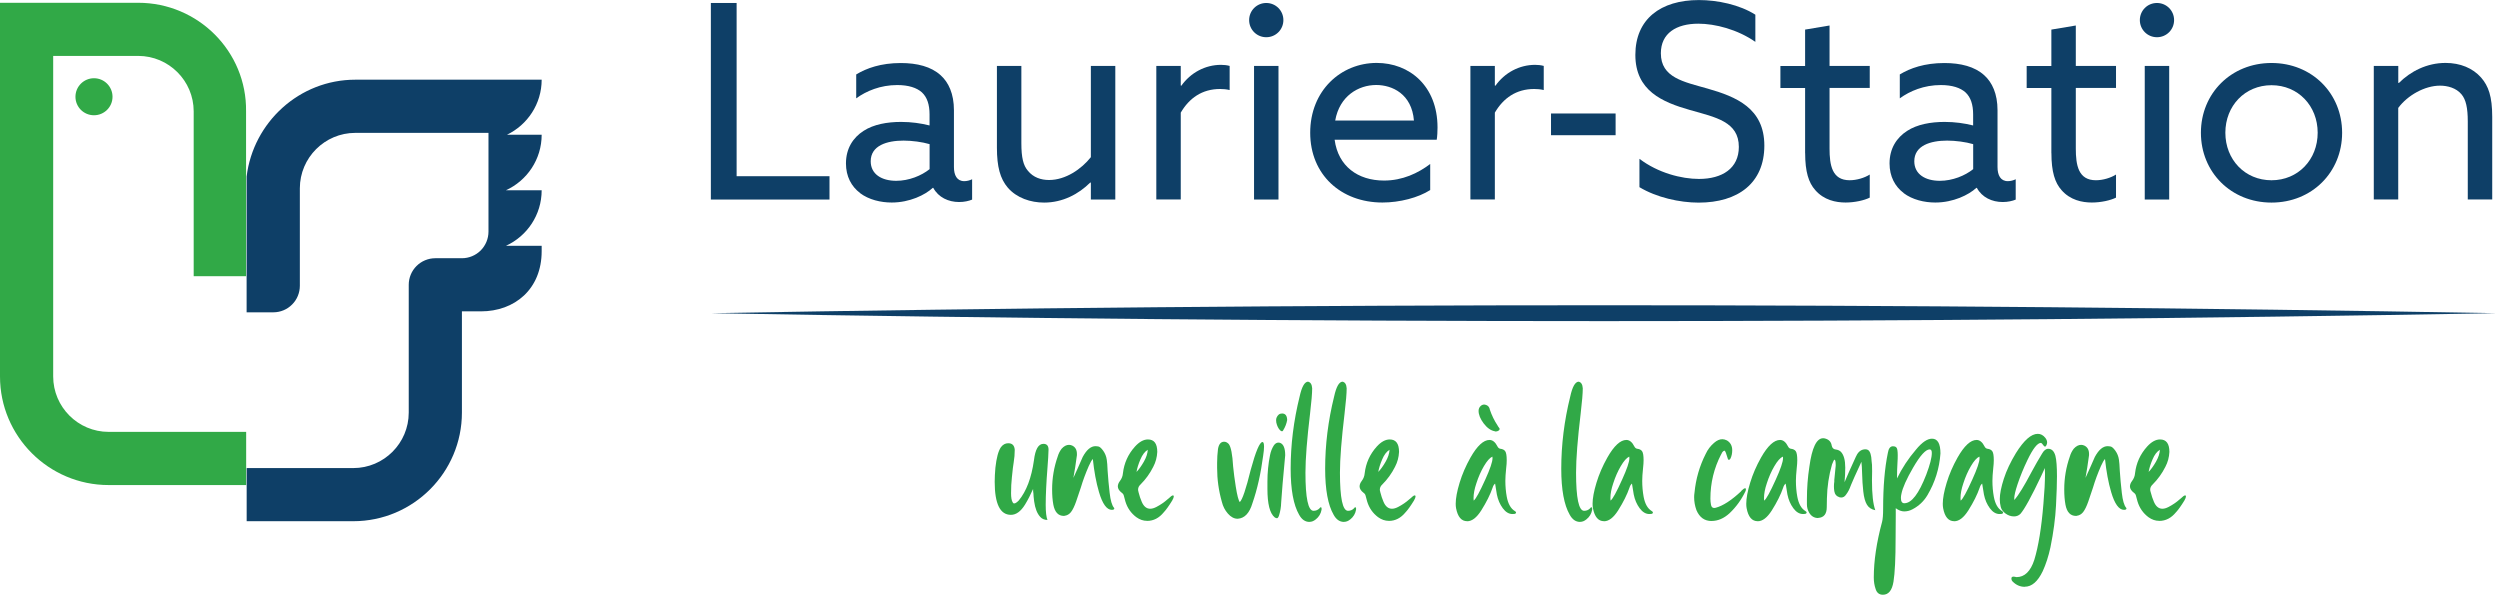 <svg width="495" height="118" viewBox="0 0 495 118" fill="none" xmlns="http://www.w3.org/2000/svg">
<g clip-path="url(#clip0_3488_709)">
<path d="M18.61 15.49C16.59 15.49 14.94 17.13 14.94 19.16C14.94 21.19 16.58 22.82 18.61 22.82C20.64 22.82 22.28 21.18 22.28 19.16C22.28 17.14 20.64 15.49 18.61 15.49Z" fill="#31A947"/>
<path d="M48.72 54.691V22.051C48.88 10.201 39.23 0.551 27.37 0.551H0V74.541C0 86.401 9.65 96.041 21.51 96.041H48.74V85.511H21.51C15.46 85.511 10.53 80.591 10.53 74.531V11.071H27.37C33.42 11.071 38.35 16.001 38.35 22.051V54.691H48.72Z" fill="#31A947"/>
<path d="M48.84 103.199H69.95C81.81 103.199 91.46 93.549 91.46 81.689V61.649H95.22C101.9 61.649 107.25 57.269 107.25 49.729V48.669H100.18C104.35 46.759 107.25 42.559 107.25 37.669H100.18C104.35 35.759 107.25 31.559 107.25 26.679H100.38C104.44 24.719 107.25 20.579 107.25 15.779H70.35C59.29 15.779 50.15 24.189 48.83 34.949V61.839H54.12C55.51 61.839 56.85 61.289 57.83 60.299C58.82 59.319 59.37 57.969 59.37 56.579V37.289C59.37 31.239 64.3 26.309 70.35 26.309H96.72V45.859C96.72 47.259 96.16 48.599 95.18 49.589C94.19 50.569 92.86 51.129 91.46 51.129H86.19C84.79 51.129 83.46 51.689 82.47 52.669C81.48 53.659 80.93 54.999 80.93 56.389V81.699C80.93 87.749 76.01 92.679 69.95 92.679H48.84V103.209V103.199Z" fill="#0E3F67"/>
<path d="M140.8 62.011C258.19 59.921 376.88 59.911 494.26 62.011C376.87 64.111 258.18 64.101 140.8 62.011Z" fill="#0E3F67"/>
<path d="M140.74 0.59H145.85V34.89H164.24V39.51H140.75V0.59H140.74Z" fill="#0E3F67"/>
<path d="M170.3 38.221C168.58 36.931 167.5 34.941 167.5 32.361C167.5 29.401 168.9 27.25 170.99 25.91C172.98 24.62 175.67 24.14 178.41 24.14C180.45 24.14 182.33 24.41 184.05 24.84V22.64C184.05 20.71 183.57 19.25 182.54 18.291C181.52 17.381 179.91 16.84 177.65 16.84C174.32 16.84 171.52 18.02 169.53 19.471V14.741C171.57 13.501 174.42 12.48 178.35 12.48C181.58 12.48 184.37 13.181 186.25 14.9C187.81 16.3 188.88 18.561 188.88 21.831V33.071C188.88 34.681 189.47 35.87 190.92 35.87C191.46 35.87 192.05 35.711 192.48 35.49V39.52C191.84 39.791 190.92 40.001 189.9 40.001C187.8 40.001 185.81 39.09 184.79 37.2H184.68C183.18 38.6 180.11 40.1 176.56 40.1C174.41 40.1 172.04 39.56 170.27 38.221H170.3ZM184.06 33.49V28.541C182.61 28.11 180.57 27.84 178.9 27.84C175.62 27.84 172.4 28.811 172.4 31.93C172.4 34.511 174.6 35.8 177.45 35.8C179.98 35.8 182.45 34.781 184.06 33.49Z" fill="#0E3F67"/>
<path d="M197.39 29.241V13.06H202.23V28.331C202.23 31.23 202.61 32.74 203.52 33.81C204.6 35.151 206.15 35.641 207.71 35.641C210.99 35.641 214.11 33.49 215.99 31.12V13.06H220.83V39.511H215.99V36.181L215.88 36.13C213.57 38.441 210.4 40.111 206.74 40.111C204.05 40.111 201.31 39.2 199.54 37.151C198.03 35.38 197.39 33.011 197.39 29.25V29.241Z" fill="#0E3F67"/>
<path d="M228.95 13.06H233.79V16.93L233.9 16.98C235.73 14.4 238.63 12.84 241.75 12.84C242.29 12.84 242.88 12.89 243.47 13.05V17.83C242.83 17.67 242.18 17.62 241.59 17.62C237.99 17.62 235.46 19.45 233.79 22.3V39.5H228.95V13.06Z" fill="#0E3F67"/>
<path d="M250.72 0.59C252.6 0.59 254.11 2.1 254.11 3.98C254.11 5.86 252.6 7.37 250.72 7.37C248.84 7.37 247.33 5.86 247.33 3.98C247.33 2.1 248.84 0.59 250.72 0.59ZM248.3 13.06H253.14V39.51H248.3V13.06Z" fill="#0E3F67"/>
<path d="M264.26 27.689C264.96 32.899 268.83 35.749 274.04 35.749C277.7 35.749 280.76 34.299 283.18 32.469V37.629C280.81 39.139 277.16 40.099 273.72 40.099C265.55 40.099 259.42 34.619 259.42 26.279C259.42 17.939 265.49 12.459 272.59 12.459C279.04 12.459 284.63 16.979 284.63 25.249C284.63 26.059 284.58 27.019 284.47 27.669H264.26V27.689ZM264.37 23.869H279.96C279.53 18.599 275.66 16.829 272.49 16.829C269 16.829 265.23 18.979 264.37 23.869Z" fill="#0E3F67"/>
<path d="M291.14 13.06H295.98V16.93L296.09 16.98C297.92 14.4 300.82 12.84 303.94 12.84C304.48 12.84 305.07 12.89 305.66 13.05V17.83C305.02 17.67 304.37 17.62 303.78 17.62C300.18 17.62 297.65 19.45 295.98 22.3V39.5H291.14V13.06Z" fill="#0E3F67"/>
<path d="M307.1 22.471H319.89V26.771H307.1V22.471Z" fill="#0E3F67"/>
<path d="M324.62 31.45C328.28 34.24 332.95 35.43 336.39 35.43C341.01 35.43 344.29 33.33 344.29 29.09C344.29 24.09 339.72 23.23 334.61 21.78C329.13 20.22 323.8 17.96 323.8 10.87C323.8 3.78 328.8 0.01 336.38 0.01C340.04 0.01 344.44 0.92 347.56 2.91V8.29C344.01 5.82 339.6 4.69 336.27 4.69C331.92 4.69 328.85 6.57 328.85 10.55C328.85 15.39 333.37 16.19 338.1 17.54C343.74 19.15 349.34 21.41 349.34 28.83C349.34 36.25 344.13 40.12 336.33 40.12C332.57 40.12 328 39.1 324.61 37.06V31.47L324.62 31.45Z" fill="#0E3F67"/>
<path d="M357.41 30.319V17.419H352.52V13.069H357.41V5.859L362.25 5.049V13.059H370.21V17.409H362.25V29.399C362.25 32.679 362.73 35.689 366.23 35.689C367.63 35.689 369.19 35.209 370.21 34.559V39.129C369.13 39.669 367.25 40.099 365.43 40.099C363.5 40.099 361.13 39.619 359.41 37.629C358.12 36.179 357.42 34.029 357.42 30.319H357.41Z" fill="#0E3F67"/>
<path d="M376.93 38.221C375.21 36.931 374.13 34.941 374.13 32.361C374.13 29.401 375.53 27.25 377.62 25.91C379.61 24.62 382.3 24.14 385.04 24.14C387.08 24.14 388.96 24.41 390.68 24.84V22.64C390.68 20.71 390.2 19.25 389.17 18.291C388.15 17.381 386.54 16.84 384.28 16.84C380.95 16.84 378.15 18.02 376.16 19.471V14.741C378.2 13.501 381.05 12.48 384.98 12.48C388.21 12.48 391 13.181 392.88 14.9C394.44 16.3 395.51 18.561 395.51 21.831V33.071C395.51 34.681 396.1 35.87 397.55 35.87C398.09 35.87 398.68 35.711 399.11 35.49V39.52C398.47 39.791 397.55 40.001 396.53 40.001C394.43 40.001 392.44 39.09 391.42 37.2H391.31C389.8 38.6 386.74 40.1 383.19 40.1C381.04 40.1 378.67 39.56 376.9 38.221H376.93ZM390.69 33.49V28.541C389.24 28.11 387.2 27.84 385.53 27.84C382.25 27.84 379.03 28.811 379.03 31.93C379.03 34.511 381.23 35.8 384.08 35.8C386.61 35.8 389.08 34.781 390.69 33.49Z" fill="#0E3F67"/>
<path d="M406.17 30.319V17.419H401.28V13.069H406.17V5.859L411.01 5.049V13.059H418.97V17.409H411.01V29.399C411.01 32.679 411.49 35.689 414.99 35.689C416.39 35.689 417.95 35.209 418.97 34.559V39.129C417.89 39.669 416.01 40.099 414.19 40.099C412.26 40.099 409.89 39.619 408.17 37.629C406.88 36.179 406.18 34.029 406.18 30.319H406.17Z" fill="#0E3F67"/>
<path d="M427.08 0.59C428.96 0.59 430.47 2.1 430.47 3.98C430.47 5.86 428.96 7.37 427.08 7.37C425.2 7.37 423.69 5.86 423.69 3.98C423.69 2.1 425.19 0.59 427.08 0.59ZM424.66 13.06H429.5V39.51H424.66V13.06Z" fill="#0E3F67"/>
<path d="M449.76 12.471C457.77 12.471 463.74 18.491 463.74 26.291C463.74 34.091 457.77 40.111 449.76 40.111C441.75 40.111 435.78 34.091 435.78 26.291C435.78 18.491 441.75 12.471 449.76 12.471ZM449.76 35.691C455.03 35.691 458.9 31.601 458.9 26.281C458.9 20.961 455.03 16.871 449.76 16.871C444.49 16.871 440.62 20.961 440.62 26.281C440.62 31.601 444.49 35.691 449.76 35.691Z" fill="#0E3F67"/>
<path d="M470.02 13.059H474.86V16.389L474.97 16.439C477.28 14.129 480.51 12.459 484.22 12.459C487.12 12.459 489.6 13.479 491.26 15.359C492.71 17.029 493.46 19.069 493.46 23.149V39.489H488.62V24.059C488.62 21.319 488.24 19.709 487.38 18.679C486.31 17.389 484.58 16.959 483.13 16.959C480.12 16.959 476.73 18.839 474.85 21.369V39.489H470.01V13.059H470.02Z" fill="#0E3F67"/>
<path d="M207.41 102.95C206.81 102.95 206.33 102.75 205.98 102.36C205.35 101.69 204.95 100.65 204.76 99.26C204.67 98.54 204.62 98.03 204.62 97.73C204.57 97.5 204.55 97.2 204.55 96.82C204.06 97.93 203.53 98.97 202.95 99.92C202.11 101.27 201.18 101.94 200.16 101.94C198.02 101.94 196.95 99.76 196.95 95.39C196.95 94.55 197 93.63 197.09 92.6C197.3 90.67 197.66 89.32 198.17 88.56C198.56 88.03 199.05 87.76 199.63 87.76C200.42 87.76 200.85 88.19 200.92 89.05C200.92 89.89 200.85 90.72 200.71 91.56C200.62 92.05 200.5 93.01 200.36 94.45C200.24 95.5 200.19 96.56 200.19 97.66C200.19 98.5 200.29 99.09 200.5 99.44C200.57 99.6 200.67 99.68 200.81 99.68C201.04 99.68 201.34 99.48 201.72 99.09C203.23 97.26 204.23 94.61 204.72 91.15C204.98 88.97 205.6 87.88 206.6 87.88C207.27 87.88 207.61 88.26 207.61 89.03C207.59 89.94 207.52 91.13 207.4 92.62C207.17 95.57 207.05 98.02 207.05 99.97C207.05 101.39 207.17 102.39 207.4 102.97L207.41 102.95Z" fill="#31A947"/>
<path d="M210.75 102.15H210.65C209.54 102.15 208.84 101.41 208.56 99.92C208.4 99.04 208.32 98.03 208.32 96.89C208.32 94.66 208.69 92.49 209.43 90.38C209.59 89.82 209.85 89.31 210.2 88.85C210.66 88.34 211.15 88.08 211.66 88.08C211.87 88.08 212.08 88.13 212.29 88.22C212.92 88.52 213.23 89.08 213.23 89.89V90.13C213 91.87 212.77 93.37 212.53 94.62L213.4 92.7L214.38 90.47C215.15 89.05 215.99 88.34 216.92 88.34C216.97 88.34 217.13 88.36 217.42 88.39C217.71 88.42 218.05 88.71 218.43 89.24C218.81 89.77 219.05 90.37 219.14 91.02C219.21 91.46 219.27 92.19 219.31 93.22C219.4 94.64 219.54 96.09 219.71 97.59C219.88 99.09 220.17 100.07 220.56 100.53C220.61 100.58 220.63 100.62 220.63 100.67C220.63 100.86 220.47 100.95 220.14 100.95C219.14 100.95 218.29 99.78 217.6 97.43C217.04 95.53 216.64 93.34 216.38 90.88C216.17 91.09 215.9 91.55 215.58 92.27C214.93 93.76 214.41 95.17 214.01 96.52C213.71 97.45 213.39 98.38 213.07 99.31C212.74 100.24 212.41 100.93 212.06 101.38C211.71 101.83 211.27 102.08 210.74 102.13L210.75 102.15Z" fill="#31A947"/>
<path d="M227.12 103.13C226.38 103.13 225.67 102.89 224.99 102.4C223.94 101.61 223.22 100.58 222.83 99.3C222.71 98.93 222.61 98.55 222.52 98.15C222.47 97.92 222.33 97.72 222.1 97.56C221.59 97.17 221.33 96.75 221.33 96.31C221.33 95.96 221.47 95.6 221.75 95.23C222.1 94.77 222.3 94.25 222.34 93.7C222.57 91.7 223.36 89.95 224.71 88.44C225.57 87.49 226.43 87.01 227.29 87.01C228.52 87.01 229.14 87.83 229.14 89.48C229.09 90.53 228.83 91.51 228.34 92.44C227.69 93.74 226.85 94.9 225.83 95.92C225.5 96.22 225.34 96.56 225.34 96.93C225.34 97.07 225.36 97.21 225.41 97.35L225.44 97.49C225.6 98.14 225.81 98.77 226.07 99.37C226.46 100.28 227.02 100.73 227.74 100.73C228.11 100.73 228.52 100.61 228.96 100.38C229.77 99.96 230.52 99.45 231.19 98.85L231.4 98.68C231.79 98.29 232.07 98.09 232.24 98.09C232.36 98.09 232.41 98.16 232.41 98.3C232.41 98.46 232.31 98.73 232.1 99.1C231.43 100.19 230.87 100.97 230.43 101.43C229.5 102.57 228.4 103.14 227.12 103.14V103.13ZM225.03 93.44C225.52 92.93 226 92.26 226.48 91.42C226.96 90.58 227.22 89.79 227.26 89.05C226.68 89.4 226.19 90.04 225.8 90.97C225.4 91.9 225.15 92.72 225.03 93.44Z" fill="#31A947"/>
<path d="M245.1 102.711H245.03C244.36 102.711 243.72 102.371 243.13 101.701C242.54 101.031 242.14 100.251 241.93 99.371C241.3 97.161 240.99 94.921 240.99 92.651V91.641C240.99 90.731 241.05 89.831 241.16 88.921C241.32 87.941 241.73 87.461 242.38 87.461C242.71 87.461 243.01 87.611 243.29 87.911C243.73 88.471 244.02 89.951 244.16 92.371C244.28 93.581 244.45 94.901 244.68 96.341C244.96 98.101 245.23 99.131 245.48 99.411C245.99 98.951 246.71 96.821 247.64 93.031C248.64 89.361 249.42 87.521 249.97 87.521C250.18 87.521 250.28 87.831 250.28 88.461C250.28 88.901 250.22 89.481 250.11 90.201C249.64 93.751 248.94 96.901 247.98 99.641C247.4 101.591 246.44 102.611 245.09 102.711H245.1Z" fill="#31A947"/>
<path d="M252.8 102.601C252.68 102.601 252.54 102.541 252.38 102.431C251.43 101.661 250.95 99.781 250.95 96.791V95.401C250.95 93.591 251.12 91.821 251.47 90.101C251.61 89.401 251.85 88.781 252.2 88.221C252.46 87.831 252.77 87.631 253.14 87.631C253.23 87.631 253.33 87.641 253.42 87.671C254.12 87.901 254.47 88.731 254.47 90.141L254.4 90.911C254.05 94.531 253.81 97.401 253.67 99.521C253.65 100.381 253.51 101.231 253.25 102.061C253.13 102.431 252.98 102.621 252.8 102.621V102.601ZM253.85 85.391C253.78 85.391 253.7 85.371 253.61 85.321C253.28 85.061 253.03 84.671 252.84 84.141C252.72 83.821 252.67 83.511 252.67 83.231C252.67 83.071 252.69 82.901 252.74 82.741C252.97 82.161 253.34 81.871 253.85 81.871C254.5 81.871 254.84 82.301 254.86 83.161C254.74 83.861 254.48 84.541 254.06 85.221C254.01 85.341 253.94 85.391 253.85 85.391Z" fill="#31A947"/>
<path d="M259.28 103.34C258.42 103.34 257.74 102.86 257.22 101.91C256.11 99.98 255.55 96.95 255.55 92.82C255.55 88.06 256.14 83.29 257.33 78.5C257.75 76.6 258.29 75.62 258.97 75.57C259.48 75.66 259.76 76.1 259.81 76.89C259.81 77.87 259.67 79.54 259.39 81.91C258.79 86.93 258.48 90.82 258.48 93.58C258.48 98.62 259.01 101.14 260.08 101.14C260.54 101.14 260.94 100.98 261.26 100.65C261.26 100.63 261.27 100.61 261.29 100.61C261.36 100.49 261.43 100.44 261.5 100.44C261.62 100.44 261.67 100.5 261.67 100.61V100.92C261.53 101.71 261.15 102.35 260.52 102.84C260.12 103.17 259.71 103.33 259.27 103.33L259.28 103.34Z" fill="#31A947"/>
<path d="M266.11 103.34C265.25 103.34 264.57 102.86 264.05 101.91C262.94 99.98 262.38 96.95 262.38 92.82C262.38 88.06 262.97 83.29 264.16 78.5C264.58 76.6 265.12 75.62 265.8 75.57C266.31 75.66 266.59 76.1 266.64 76.89C266.64 77.87 266.5 79.54 266.22 81.91C265.62 86.93 265.31 90.82 265.31 93.58C265.31 98.62 265.84 101.14 266.91 101.14C267.37 101.14 267.77 100.98 268.09 100.65C268.09 100.63 268.1 100.61 268.12 100.61C268.19 100.49 268.26 100.44 268.33 100.44C268.45 100.44 268.5 100.5 268.5 100.61V100.92C268.36 101.71 267.98 102.35 267.35 102.84C266.95 103.17 266.54 103.33 266.1 103.33L266.11 103.34Z" fill="#31A947"/>
<path d="M274.99 103.13C274.25 103.13 273.54 102.89 272.86 102.4C271.81 101.61 271.09 100.58 270.7 99.3C270.58 98.93 270.48 98.55 270.39 98.15C270.34 97.92 270.2 97.72 269.97 97.56C269.46 97.17 269.2 96.75 269.2 96.31C269.2 95.96 269.34 95.6 269.62 95.23C269.97 94.77 270.17 94.25 270.21 93.7C270.44 91.7 271.23 89.95 272.58 88.44C273.44 87.49 274.3 87.01 275.16 87.01C276.39 87.01 277.01 87.83 277.01 89.48C276.96 90.53 276.7 91.51 276.21 92.44C275.56 93.74 274.72 94.9 273.7 95.92C273.37 96.22 273.21 96.56 273.21 96.93C273.21 97.07 273.23 97.21 273.28 97.35L273.31 97.49C273.47 98.14 273.68 98.77 273.94 99.37C274.33 100.28 274.89 100.73 275.61 100.73C275.98 100.73 276.39 100.61 276.83 100.38C277.64 99.96 278.39 99.45 279.06 98.85L279.27 98.68C279.66 98.29 279.94 98.09 280.11 98.09C280.23 98.09 280.28 98.16 280.28 98.3C280.28 98.46 280.18 98.73 279.97 99.1C279.3 100.19 278.74 100.97 278.3 101.43C277.37 102.57 276.27 103.14 274.99 103.14V103.13ZM272.9 93.44C273.39 92.93 273.87 92.26 274.35 91.42C274.83 90.58 275.09 89.79 275.13 89.05C274.55 89.4 274.06 90.04 273.67 90.97C273.27 91.9 273.02 92.72 272.9 93.44Z" fill="#31A947"/>
<path d="M290.5 103.2C289.36 103.2 288.63 102.34 288.3 100.62C288.25 100.34 288.23 100.05 288.23 99.75C288.23 98.66 288.49 97.27 289 95.59C289.51 93.91 290.23 92.24 291.16 90.59C292.48 88.27 293.74 87.11 294.92 87.11C295.55 87.11 296.08 87.55 296.52 88.43C296.64 88.66 296.81 88.8 297.04 88.85C297.5 88.9 297.84 89.06 298.03 89.34C298.23 89.62 298.33 90.21 298.33 91.12C298.33 91.61 298.3 92.11 298.23 92.62C298.11 93.76 298.06 94.62 298.06 95.2C298.06 96.27 298.15 97.33 298.34 98.37C298.6 99.76 299.13 100.7 299.94 101.19C300.1 101.28 300.18 101.38 300.18 101.47C300.18 101.61 300.09 101.7 299.9 101.75L299.48 101.78C298.76 101.78 298.12 101.4 297.55 100.63C296.98 99.86 296.59 98.96 296.38 97.91L296.03 95.75C295.8 95.94 295.64 96.2 295.54 96.55C295.07 97.92 294.32 99.43 293.28 101.08C292.37 102.5 291.45 103.21 290.49 103.21L290.5 103.2ZM291.79 99.12C292.21 98.82 292.97 97.42 294.09 94.94C295.04 92.85 295.52 91.44 295.52 90.72C295.52 90.58 295.51 90.48 295.49 90.41C294.98 90.64 294.42 91.27 293.82 92.29C293.22 93.31 292.72 94.45 292.32 95.7C291.95 96.79 291.76 97.78 291.76 98.66L291.79 99.11V99.12ZM296.18 85.43H296.11C296.04 85.43 295.99 85.42 295.97 85.39C295.18 85.25 294.45 84.73 293.77 83.84C293.1 82.95 292.76 82.12 292.76 81.35C292.76 80.96 292.9 80.63 293.18 80.38C293.39 80.19 293.62 80.1 293.88 80.1C294.51 80.17 294.88 80.51 294.99 81.11C295.36 82.22 295.87 83.27 296.52 84.25C296.57 84.32 296.61 84.39 296.64 84.46C296.67 84.53 296.72 84.59 296.78 84.65C296.84 84.71 296.88 84.77 296.9 84.82C296.92 84.88 296.93 84.92 296.93 84.94C296.93 84.99 296.91 85.06 296.86 85.15C296.65 85.34 296.42 85.43 296.16 85.43H296.18Z" fill="#31A947"/>
<path d="M312.86 103.34C312 103.34 311.32 102.86 310.8 101.91C309.69 99.98 309.13 96.95 309.13 92.82C309.13 88.06 309.72 83.29 310.91 78.5C311.33 76.6 311.87 75.62 312.55 75.57C313.06 75.66 313.34 76.1 313.39 76.89C313.39 77.87 313.25 79.54 312.97 81.91C312.37 86.93 312.06 90.82 312.06 93.58C312.06 98.62 312.59 101.14 313.66 101.14C314.12 101.14 314.52 100.98 314.84 100.65C314.84 100.63 314.85 100.61 314.87 100.61C314.94 100.49 315.01 100.44 315.08 100.44C315.2 100.44 315.25 100.5 315.25 100.61V100.92C315.11 101.71 314.73 102.35 314.1 102.84C313.7 103.17 313.29 103.33 312.85 103.33L312.86 103.34Z" fill="#31A947"/>
<path d="M317.6 103.199C316.46 103.199 315.73 102.339 315.4 100.619C315.35 100.339 315.33 100.049 315.33 99.749C315.33 98.659 315.59 97.269 316.1 95.589C316.61 93.909 317.33 92.239 318.26 90.589C319.58 88.269 320.84 87.109 322.02 87.109C322.65 87.109 323.18 87.549 323.62 88.429C323.74 88.659 323.91 88.799 324.14 88.849C324.6 88.899 324.94 89.059 325.13 89.339C325.33 89.619 325.43 90.209 325.43 91.119C325.43 91.609 325.39 92.109 325.33 92.619C325.21 93.759 325.16 94.619 325.16 95.199C325.16 96.269 325.25 97.329 325.44 98.369C325.7 99.759 326.23 100.699 327.04 101.189C327.2 101.279 327.28 101.379 327.28 101.469C327.28 101.609 327.19 101.699 327 101.749L326.58 101.779C325.86 101.779 325.22 101.399 324.65 100.629C324.08 99.859 323.69 98.959 323.48 97.909L323.13 95.749C322.9 95.939 322.74 96.199 322.64 96.549C322.17 97.919 321.42 99.429 320.38 101.079C319.47 102.499 318.55 103.209 317.59 103.209L317.6 103.199ZM318.89 99.119C319.31 98.819 320.08 97.419 321.19 94.939C322.14 92.849 322.62 91.439 322.62 90.719C322.62 90.579 322.61 90.479 322.59 90.409C322.08 90.639 321.52 91.269 320.92 92.289C320.32 93.309 319.82 94.449 319.42 95.699C319.05 96.789 318.86 97.779 318.86 98.659L318.89 99.109V99.119Z" fill="#31A947"/>
<path d="M338.89 103.161C337.5 103.161 336.5 102.441 335.89 101.001C335.59 100.161 335.44 99.321 335.44 98.461C335.44 98.161 335.46 97.861 335.51 97.551C335.77 94.831 336.51 92.271 337.74 89.851C338.13 89.011 338.68 88.291 339.38 87.691C339.94 87.201 340.48 86.961 341.02 86.961C341.3 86.961 341.6 87.041 341.93 87.201C342.63 87.621 342.98 88.271 342.98 89.151C342.98 89.781 342.86 90.321 342.63 90.791C342.56 90.951 342.46 91.031 342.32 91.031C342.25 91.031 342.19 91.011 342.15 90.961L341.73 89.671C341.66 89.441 341.56 89.291 341.42 89.221C341.14 89.341 340.94 89.571 340.83 89.921L340.79 89.951C339.37 92.691 338.66 95.621 338.66 98.731C338.66 99.151 338.7 99.561 338.78 99.971C338.86 100.381 339.08 100.581 339.42 100.581L339.7 100.541C341.14 100.151 342.8 99.081 344.68 97.331L344.85 97.121C345.15 96.821 345.38 96.671 345.55 96.671C345.64 96.671 345.69 96.741 345.69 96.881C345.69 96.971 345.67 97.091 345.62 97.231C344.83 98.901 343.77 100.371 342.45 101.621C341.34 102.641 340.15 103.151 338.9 103.151L338.89 103.161Z" fill="#31A947"/>
<path d="M348.02 103.199C346.88 103.199 346.15 102.339 345.83 100.619C345.78 100.339 345.76 100.049 345.76 99.749C345.76 98.659 346.02 97.269 346.53 95.589C347.04 93.909 347.76 92.239 348.69 90.589C350.01 88.269 351.27 87.109 352.45 87.109C353.08 87.109 353.61 87.549 354.05 88.429C354.17 88.659 354.34 88.799 354.57 88.849C355.03 88.899 355.37 89.059 355.56 89.339C355.76 89.619 355.86 90.209 355.86 91.119C355.86 91.609 355.82 92.109 355.76 92.619C355.64 93.759 355.59 94.619 355.59 95.199C355.59 96.269 355.68 97.329 355.87 98.369C356.13 99.759 356.66 100.699 357.47 101.189C357.63 101.279 357.71 101.379 357.71 101.469C357.71 101.609 357.62 101.699 357.43 101.749L357.01 101.779C356.29 101.779 355.65 101.399 355.08 100.629C354.51 99.859 354.12 98.959 353.91 97.909L353.56 95.749C353.33 95.939 353.17 96.199 353.07 96.549C352.6 97.919 351.85 99.429 350.81 101.079C349.9 102.499 348.98 103.209 348.02 103.209V103.199ZM349.31 99.119C349.73 98.819 350.49 97.419 351.61 94.939C352.56 92.849 353.04 91.439 353.04 90.719C353.04 90.579 353.03 90.479 353 90.409C352.49 90.639 351.93 91.269 351.33 92.289C350.73 93.309 350.23 94.449 349.83 95.699C349.46 96.789 349.27 97.779 349.27 98.659L349.3 99.109L349.31 99.119Z" fill="#31A947"/>
<path d="M360 102.57C359.23 102.57 358.64 102.22 358.22 101.52C357.92 101.01 357.77 100.46 357.77 99.879V98.829C357.77 96.669 357.93 94.519 358.26 92.379C358.77 88.639 359.68 86.769 360.98 86.769C361.12 86.769 361.27 86.79 361.43 86.84C362.15 87.049 362.57 87.51 362.68 88.23C362.77 88.689 363.03 88.95 363.46 88.999C363.89 89.049 364.23 89.2 364.49 89.45C365.07 90.049 365.36 91.1 365.36 92.59C365.36 93.499 365.31 94.46 365.22 95.48C365.59 94.549 366.35 92.859 367.48 90.389C367.55 90.299 367.6 90.2 367.62 90.109C368.04 89.34 368.62 88.96 369.36 88.96C369.57 88.96 369.74 89.01 369.88 89.1C370.3 89.379 370.53 90.12 370.58 91.329C370.65 91.609 370.68 92.26 370.68 93.279L370.65 95.129C370.65 97.87 370.87 99.829 371.31 101.02C370.57 100.88 370.01 100.52 369.66 99.939C369.3 99.359 369.06 98.48 368.93 97.309C368.8 96.139 368.73 94.969 368.7 93.809C368.68 92.809 368.63 92.019 368.56 91.439C368.42 91.7 367.96 92.71 367.17 94.469L366.51 95.999L366.4 96.279C366.19 96.879 365.9 97.43 365.53 97.919C365.27 98.32 364.95 98.51 364.55 98.51L364.24 98.469C363.64 98.279 363.29 97.879 363.19 97.249C363.14 96.919 363.12 96.609 363.12 96.309C363.12 95.98 363.14 95.669 363.19 95.37V95.059L363.47 92.169C363.47 91.4 363.39 91.019 363.23 91.019C363.14 91.019 362.97 91.329 362.74 91.96C362.11 94.139 361.78 96.389 361.73 98.68C361.73 99.54 361.72 100.12 361.7 100.42C361.7 101.77 361.13 102.48 359.99 102.55L360 102.57Z" fill="#31A947"/>
<path d="M372.82 117.759C372.08 117.759 371.59 117.369 371.36 116.579C371.13 115.909 371.01 115.159 371.01 114.349C371.01 111.049 371.56 107.379 372.65 103.339C372.79 102.829 372.86 101.959 372.86 100.729C372.86 96.359 373.17 92.669 373.8 89.649C373.94 88.789 374.28 88.359 374.81 88.359C375.34 88.359 375.61 88.599 375.68 89.089C375.73 89.419 375.75 89.749 375.75 90.099C375.75 90.659 375.74 91.099 375.71 91.419C375.64 92.509 375.61 93.609 375.61 94.729C376.59 92.709 377.84 90.799 379.37 89.019C380.55 87.579 381.61 86.859 382.54 86.859C383.65 86.859 384.21 87.829 384.21 89.789C384 92.739 383.14 95.489 381.63 98.049C380.91 99.259 379.92 100.189 378.67 100.839C378.16 101.119 377.61 101.259 377.03 101.259C376.49 101.259 375.94 101.049 375.36 100.629V102.019C375.34 102.999 375.33 104.489 375.33 106.509C375.33 110.569 375.19 113.469 374.91 115.179C374.63 116.899 373.93 117.759 372.82 117.759ZM377.07 99.639C378.49 99.639 379.93 97.759 381.39 93.999C382.13 92.049 382.5 90.609 382.5 89.679C382.5 89.219 382.36 88.979 382.08 88.979C381.29 88.979 380.2 90.179 378.81 92.569C377.49 94.849 376.71 96.589 376.48 97.799C376.41 98.079 376.38 98.349 376.38 98.599C376.38 99.299 376.61 99.649 377.08 99.649L377.07 99.639Z" fill="#31A947"/>
<path d="M386.93 103.199C385.79 103.199 385.06 102.339 384.74 100.619C384.69 100.339 384.67 100.049 384.67 99.749C384.67 98.659 384.93 97.269 385.44 95.589C385.95 93.909 386.67 92.239 387.6 90.589C388.92 88.269 390.18 87.109 391.36 87.109C391.99 87.109 392.52 87.549 392.96 88.429C393.08 88.659 393.25 88.799 393.48 88.849C393.94 88.899 394.28 89.059 394.47 89.339C394.67 89.619 394.77 90.209 394.77 91.119C394.77 91.609 394.73 92.109 394.67 92.619C394.55 93.759 394.5 94.619 394.5 95.199C394.5 96.269 394.59 97.329 394.78 98.369C395.04 99.759 395.57 100.699 396.38 101.189C396.54 101.279 396.62 101.379 396.62 101.469C396.62 101.609 396.53 101.699 396.34 101.749L395.92 101.779C395.2 101.779 394.56 101.399 393.99 100.629C393.42 99.859 393.03 98.959 392.82 97.909L392.47 95.749C392.24 95.939 392.08 96.199 391.98 96.549C391.51 97.919 390.76 99.429 389.72 101.079C388.81 102.499 387.89 103.209 386.93 103.209V103.199ZM388.22 99.119C388.64 98.819 389.4 97.419 390.52 94.939C391.47 92.849 391.95 91.439 391.95 90.719C391.95 90.579 391.94 90.479 391.91 90.409C391.4 90.639 390.84 91.269 390.24 92.289C389.64 93.309 389.14 94.449 388.74 95.699C388.37 96.789 388.18 97.779 388.18 98.659L388.21 99.109L388.22 99.119Z" fill="#31A947"/>
<path d="M400.9 116.19C399.99 116.19 399.19 115.84 398.5 115.14C398.34 114.98 398.26 114.78 398.26 114.55C398.26 114.29 398.4 114.17 398.68 114.17C398.75 114.17 398.83 114.18 398.92 114.2C399.01 114.22 399.13 114.25 399.27 114.27C400.87 114.27 402.05 113.13 402.79 110.86C403.6 108.23 404.21 104.52 404.6 99.71C404.81 97.32 404.91 95.36 404.91 93.82C404.91 93.4 404.9 93.02 404.88 92.67L404.18 94.2C402.21 98.36 400.82 100.88 400.03 101.76C399.68 102.09 399.26 102.25 398.78 102.25C398.18 102.25 397.62 102.06 397.11 101.69C396.6 101.32 396.28 100.88 396.15 100.38C396.02 99.88 395.96 99.36 395.96 98.83C395.96 97.78 396.23 96.44 396.76 94.79C397.29 93.14 398.1 91.45 399.16 89.7C400.74 87.17 402.18 85.9 403.48 85.9C404.06 85.9 404.56 86.17 404.98 86.7C405.21 87 405.33 87.3 405.33 87.61C405.33 87.75 405.29 87.92 405.21 88.12C405.13 88.32 405.03 88.42 404.91 88.42C404.79 88.42 404.66 88.3 404.51 88.07C404.36 87.84 404.22 87.71 404.11 87.69C403.41 87.69 402.52 88.83 401.43 91.1C400.66 92.7 400.01 94.29 399.48 95.87C399.04 97.19 398.82 98.13 398.82 98.69C398.82 98.81 398.83 98.91 398.85 99C399.71 97.98 400.82 96.17 402.19 93.56C402.89 92.26 403.59 91.02 404.32 89.83C404.69 89.18 405.1 88.86 405.54 88.86C406.24 88.86 406.71 89.32 406.97 90.25C407.18 91.09 407.28 92.43 407.28 94.29C407.28 95.66 407.22 97.59 407.09 100.09C406.96 102.59 406.6 105.35 405.99 108.36C405.6 110.17 405.08 111.75 404.46 113.1C403.48 115.14 402.3 116.17 400.91 116.17L400.9 116.19Z" fill="#31A947"/>
<path d="M411.15 102.15H411.05C409.93 102.15 409.24 101.41 408.96 99.92C408.8 99.04 408.72 98.03 408.72 96.89C408.72 94.66 409.09 92.49 409.83 90.38C409.99 89.82 410.25 89.31 410.6 88.85C411.06 88.34 411.55 88.08 412.06 88.08C412.27 88.08 412.48 88.13 412.69 88.22C413.32 88.52 413.63 89.08 413.63 89.89V90.13C413.4 91.87 413.16 93.37 412.93 94.62L413.8 92.7L414.78 90.47C415.55 89.05 416.39 88.34 417.32 88.34C417.37 88.34 417.53 88.36 417.83 88.39C418.12 88.42 418.46 88.71 418.84 89.24C419.22 89.77 419.46 90.37 419.55 91.02C419.62 91.46 419.68 92.19 419.72 93.22C419.81 94.64 419.95 96.09 420.12 97.59C420.29 99.09 420.58 100.07 420.97 100.53C421.02 100.58 421.04 100.62 421.04 100.67C421.04 100.86 420.88 100.95 420.55 100.95C419.55 100.95 418.7 99.78 418.01 97.43C417.45 95.53 417.05 93.34 416.79 90.88C416.58 91.09 416.31 91.55 415.99 92.27C415.34 93.76 414.82 95.17 414.42 96.52C414.12 97.45 413.8 98.38 413.48 99.31C413.15 100.24 412.82 100.93 412.47 101.38C412.12 101.83 411.68 102.08 411.15 102.13V102.15Z" fill="#31A947"/>
<path d="M427.52 103.13C426.78 103.13 426.07 102.89 425.39 102.4C424.34 101.61 423.62 100.58 423.23 99.3C423.11 98.93 423.01 98.55 422.92 98.15C422.87 97.92 422.73 97.72 422.5 97.56C421.99 97.17 421.73 96.75 421.73 96.31C421.73 95.96 421.87 95.6 422.15 95.23C422.5 94.77 422.7 94.25 422.74 93.7C422.97 91.7 423.76 89.95 425.11 88.44C425.97 87.49 426.83 87.01 427.69 87.01C428.92 87.01 429.54 87.83 429.54 89.48C429.49 90.53 429.23 91.51 428.74 92.44C428.09 93.74 427.25 94.9 426.23 95.92C425.9 96.22 425.74 96.56 425.74 96.93C425.74 97.07 425.76 97.21 425.81 97.35L425.85 97.49C426.01 98.14 426.22 98.77 426.48 99.37C426.87 100.28 427.43 100.73 428.15 100.73C428.52 100.73 428.93 100.61 429.37 100.38C430.18 99.96 430.93 99.45 431.6 98.85L431.81 98.68C432.2 98.29 432.48 98.09 432.65 98.09C432.77 98.09 432.82 98.16 432.82 98.3C432.82 98.46 432.72 98.73 432.51 99.1C431.84 100.19 431.28 100.97 430.84 101.43C429.91 102.57 428.81 103.14 427.53 103.14L427.52 103.13ZM425.43 93.44C425.92 92.93 426.4 92.26 426.88 91.42C427.36 90.58 427.62 89.79 427.66 89.05C427.08 89.4 426.59 90.04 426.2 90.97C425.8 91.9 425.55 92.72 425.43 93.44Z" fill="#31A947"/>
</g>
<defs>
<clipPath id="clip0_3488_709">
<rect width="494.27" height="117.76" fill="white"/>
</clipPath>
</defs>
</svg>
